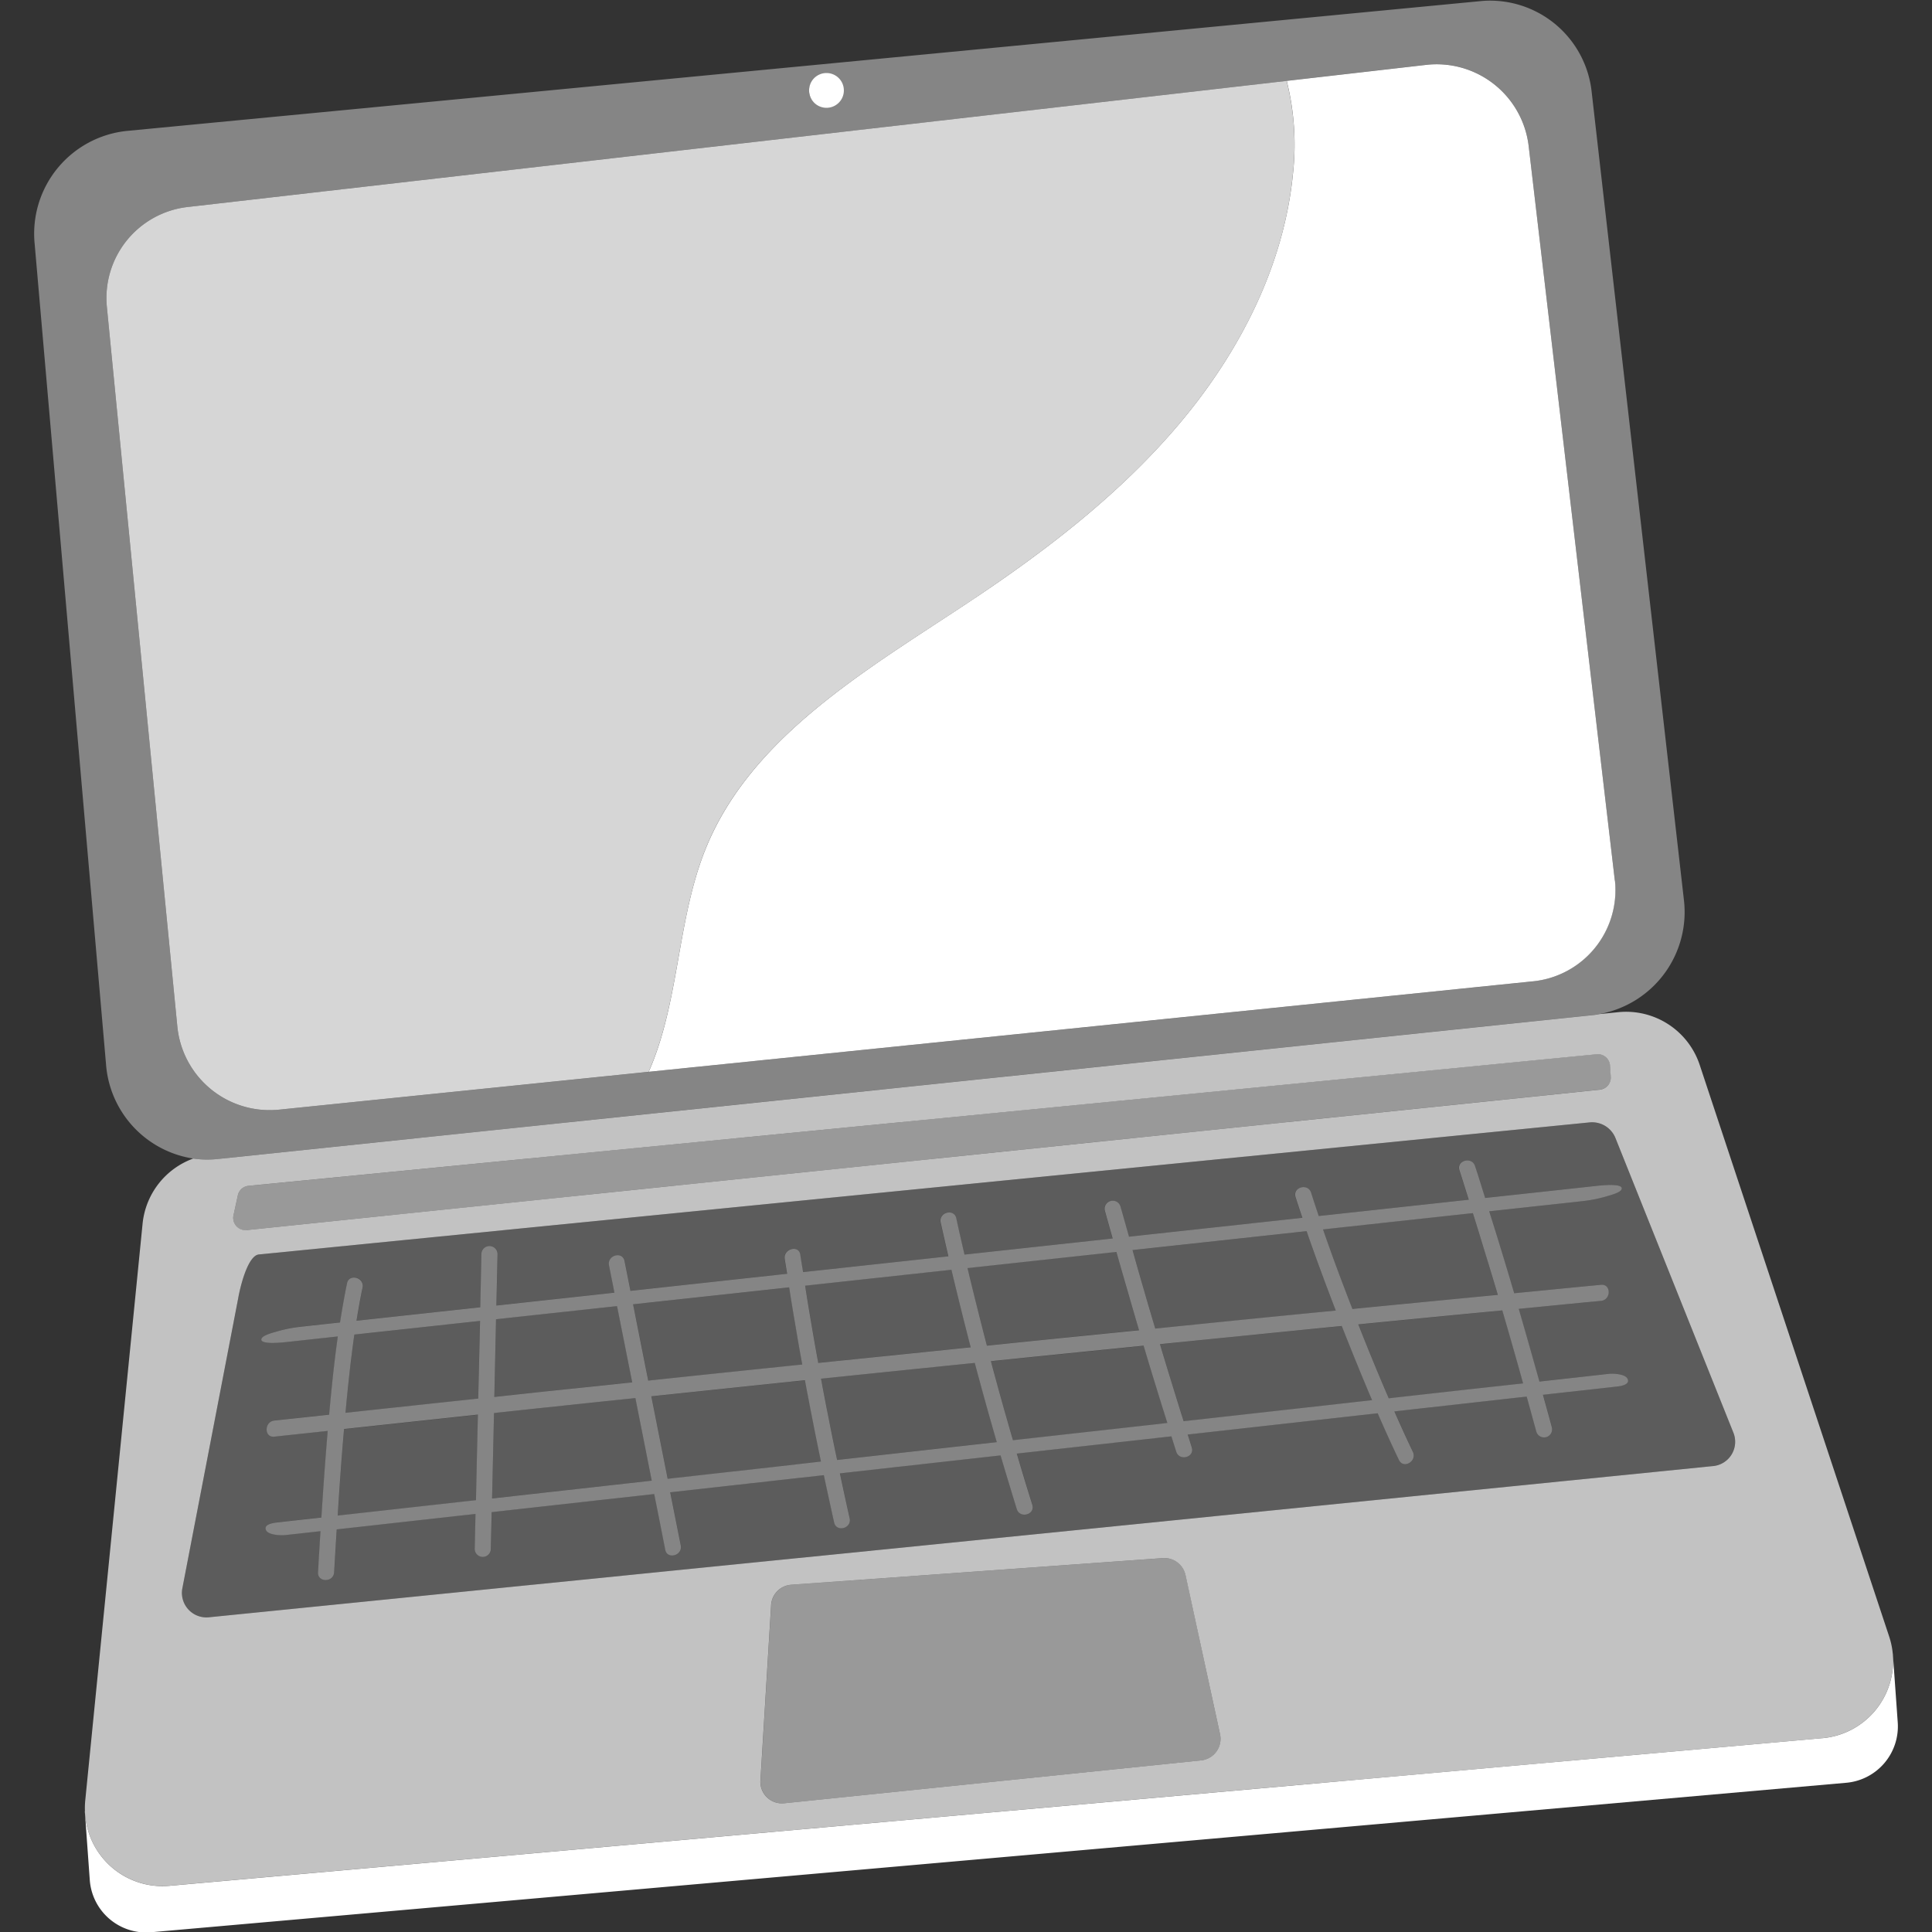 <svg viewBox="0 0 300 300" xmlns="http://www.w3.org/2000/svg"><rect x="0" y="0" width="300" height="300" fill="#333333" stroke="none"/><g fill="#fff"><path d="m 294.68 267.46 l -.76 -10.67 h -.01 a 12.04 12.04 0 0 1 -10.87 13.11 h -.05 l -256.7 22.93 a 12.04 12.04 0 0 1 -13.06 -10.93 c -.02 -.22 -.03 -.43 -.04 -.65 h -.02 l .77 10.67 a 8.78 8.78 0 0 0 9.39 8.13 l 263.21 -23.21 a 8.79 8.79 0 0 0 8.14 -9.38 z"/><path d="m 250.72 136.46 l -13.36 -113.87 a 14.39 14.39 0 0 0 -15.97 -12.51 l -192.32 22.07 170.73 -19.6 a 40.88 40.88 0 0 1 .97 14.43 c -1.4 14.27 -8.27 27.68 -17.58 38.74 s -21 20 -33.13 28.03 c -15.67 10.38 -33.29 20.61 -40.38 37.79 -4.6 11.14 -4.11 23.96 -8.95 34.89 l 137.32 -14.05 a 14.23 14.23 0 0 0 12.72 -15.6 c -.03 -.1 -.04 -.21 -.05 -.32 z"/><path d="m 150.05 93.76 c 12.13 -8.04 23.81 -16.96 33.13 -28.03 s 16.19 -24.47 17.58 -38.74 a 40.88 40.88 0 0 0 -.97 -14.43 l -170.72 19.59 a 14.23 14.23 0 0 0 -12.48 15.45 l 10.94 111.72 a 14.39 14.39 0 0 0 15.65 13 l .12 -.01 57.42 -5.88 c 4.84 -10.93 4.36 -23.74 8.95 -34.89 7.09 -17.18 24.71 -27.4 40.38 -37.78 z" opacity=".8"/><path d="m 261.46 139.59 l -14.29 -125.17 a 15.87 15.87 0 0 0 -16.92 -14.28 l -210.56 20.19 a 16.04 16.04 0 0 0 -14.31 17.52 l 11.08 127.36 a 16.02 16.02 0 0 0 13.54 14.69 15.22 15.22 0 0 0 3.7 .08 l 213.77 -22.38 c .32 -.03 .63 -.1 .95 -.15 a 16.1 16.1 0 0 0 13.04 -17.86 z m -133.48 -127.84 a 2.34 2.34 0 1 1 -.01 0 z m 110.06 140.64 l -194.74 19.92 a 14.39 14.39 0 0 1 -15.76 -12.87 c 0 -.04 -.01 -.08 -.01 -.12 l -10.94 -111.72 a 14.23 14.23 0 0 1 12.48 -15.45 l 192.32 -22.08 a 14.39 14.39 0 0 1 15.97 12.51 l 13.36 113.87 a 14.23 14.23 0 0 1 -12.35 15.89 c -.11 .01 -.22 .03 -.33 .04 z" opacity=".4"/><path d="m 128.34 16.74 a 2.7 2.7 0 1 0 -.01 0 z"/><path d="m 184.1 244.58 a 3.36 3.36 0 0 0 -3.52 -2.64 l -57.72 4.14 a 3.36 3.36 0 0 0 -3.11 3.14 l -1.66 27.25 a 3.35 3.35 0 0 0 3.14 3.55 3.24 3.24 0 0 0 .55 -.01 l 64.74 -6.66 a 3.36 3.36 0 0 0 2.99 -3.68 3.48 3.48 0 0 0 -.06 -.37 z" opacity=".5"/><path d="m 293.91 256.79 a 12.17 12.17 0 0 0 -.56 -2.67 l -29.42 -88.76 a 12.04 12.04 0 0 0 -12.64 -8.19 l -2.87 .29 c -.31 .05 -.63 .12 -.95 .15 l -213.77 22.37 a 15.22 15.22 0 0 1 -3.7 -.08 12.04 12.04 0 0 0 -7.86 10.12 l -8.91 89.62 a 12.2 12.2 0 0 0 -.04 1.61 12.04 12.04 0 0 0 12.45 11.61 c .22 -.01 .44 -.02 .65 -.04 l 256.7 -22.92 a 12.04 12.04 0 0 0 10.92 -13.07 z m -257.65 -68.09 l .67 -3.08 a 1.87 1.87 0 0 1 1.64 -1.48 l 209.39 -20.44 a 1.89 1.89 0 0 1 2.04 1.72 v .05 l .12 1.7 a 1.89 1.89 0 0 1 -1.67 2.03 l -210.17 21.81 a 1.9 1.9 0 0 1 -2.06 -1.73 1.87 1.87 0 0 1 .04 -.58 z m 150.25 84.65 l -64.74 6.66 a 3.35 3.35 0 0 1 -3.68 -2.99 3.24 3.24 0 0 1 -.01 -.55 l 1.66 -27.25 a 3.36 3.36 0 0 1 3.11 -3.14 l 57.72 -4.14 a 3.36 3.36 0 0 1 3.52 2.64 l 5.36 24.72 a 3.36 3.36 0 0 1 -2.57 3.99 3.51 3.51 0 0 1 -.36 .06 z m 79.4 -45.69 l -233.37 23.46 a 3.81 3.81 0 0 1 -4.25 -4.35 l 8.69 -45.14 c .29 -1.68 1.46 -6.66 3.22 -6.84 l 206.59 -20.5 a 3.91 3.91 0 0 1 4.04 2.38 l 18.36 45.87 a 3.79 3.79 0 0 1 -3.27 5.12 z" opacity=".7"/><path d="m 38.28 191.01 l 210.18 -21.82 a 1.89 1.89 0 0 0 1.67 -2.03 l -.12 -1.7 a 1.89 1.89 0 0 0 -2 -1.77 h -.05 l -209.39 20.45 a 1.87 1.87 0 0 0 -1.64 1.48 l -.67 3.08 a 1.9 1.9 0 0 0 2.02 2.32 z" opacity=".5"/><path d="m 124.57 211.88 q -1.08 -5.98 -2.03 -11.98 l -10.11 1.1 -14.11 1.53 q 1.17 5.92 2.35 11.85 11.95 -1.26 23.9 -2.5 z" opacity=".2"/><path d="m 150.73 209.2 q -1.57 -6 -2.99 -12.04 l -6.28 .68 -16.44 1.79 q .96 6 2.04 11.99 11.83 -1.23 23.67 -2.42 z" opacity=".2"/><path d="m 98.17 214.64 l -2.34 -11.84 -9.78 1.06 -9.01 .98 -.28 12.06 c 3.24 -.35 6.48 -.7 9.72 -1.04 q 5.85 -.62 11.69 -1.22 z" opacity=".2"/><path d="m 168.75 207.35 c 2.7 -.27 5.41 -.54 8.11 -.81 q -1.8 -6.07 -3.52 -12.17 l -2.59 .28 -20.51 2.23 q 1.43 6.04 3.01 12.05 7.75 -.78 15.5 -1.58 z" opacity=".2"/><path d="m 207.42 203.5 c -1.58 -4.08 -3.12 -8.18 -4.53 -12.33 l -4.93 .54 -22.1 2.4 q 1.73 6.1 3.53 12.19 14.01 -1.41 28.03 -2.8 z" opacity=".2"/><path d="m 55.03 207.23 c -.59 4.04 -1.01 8.1 -1.38 12.15 q 10.31 -1.11 20.61 -2.21 l .27 -12.06 -10.2 1.11 z" opacity=".2"/><path d="m 232.57 201.05 q -1.88 -6.36 -3.88 -12.69 l -7.65 .83 -15.61 1.7 c 1.43 4.15 2.97 8.26 4.56 12.35 q 11.29 -1.11 22.58 -2.19 z" opacity=".2"/><path d="m 53.42 221.98 c -.38 4.45 -.7 8.91 -.98 13.37 l 16.07 -1.79 5.4 -.6 q .15 -6.64 .3 -13.28 -10.39 1.11 -20.78 2.24 z" opacity=".2"/><path d="m 76.71 219.4 l -.3 13.27 15.67 -1.75 9.12 -1.02 q -1.27 -6.41 -2.54 -12.82 -10.98 1.16 -21.95 2.32 z" opacity=".2"/><path d="m 122.39 214.6 q -10.62 1.1 -21.24 2.23 l 2.54 12.81 16.4 -1.83 7.42 -.83 q -1.32 -6.31 -2.49 -12.64 c -.88 .08 -1.76 .17 -2.63 .26 z" opacity=".2"/><path d="m 269.19 222.54 l -18.36 -45.87 a 3.91 3.91 0 0 0 -4.04 -2.38 l -206.59 20.5 c -1.77 .18 -2.93 5.16 -3.22 6.84 l -8.69 45.14 a 3.81 3.81 0 0 0 4.25 4.35 l 233.38 -23.46 a 3.8 3.8 0 0 0 3.27 -5.12 z m -18.22 -7.24 l -.35 .04 c -2.68 .31 -5.36 .6 -8.04 .9 l -2.98 .33 c .46 1.68 .93 3.35 1.38 5.03 a 1.25 1.25 0 0 1 -2.41 .67 c -.48 -1.81 -.99 -3.61 -1.49 -5.42 l -11.53 1.29 -9.02 1.01 c .93 2.11 1.88 4.21 2.88 6.29 .7 1.45 -1.46 2.71 -2.16 1.26 -1.15 -2.4 -2.24 -4.82 -3.31 -7.26 l -11.97 1.34 -17.53 1.96 c .21 .67 .42 1.34 .63 2 .49 1.54 -1.92 2.19 -2.41 .66 -.25 -.79 -.5 -1.59 -.75 -2.38 l -7.94 .89 -16.07 1.79 q 1.18 3.98 2.41 7.95 c .48 1.54 -1.93 2.2 -2.41 .66 q -1.3 -4.15 -2.52 -8.33 l -11.45 1.28 -13.5 1.51 c .5 2.32 .99 4.65 1.52 6.97 .36 1.57 -2.05 2.23 -2.41 .66 -.56 -2.45 -1.08 -4.9 -1.6 -7.35 l -13.64 1.52 -10.22 1.14 q .82 4.13 1.64 8.25 c .31 1.57 -2.1 2.24 -2.41 .66 q -.86 -4.32 -1.71 -8.64 l -14.46 1.61 -10.78 1.2 -.13 5.7 a 1.25 1.25 0 0 1 -2.5 0 l .12 -5.42 -8.89 .99 -12.66 1.41 q -.21 3.33 -.4 6.66 c -.09 1.6 -2.59 1.61 -2.5 0 q .19 -3.19 .38 -6.38 l -5.42 .6 c -.66 .07 -2.71 .04 -3.05 -.79 -.38 -.91 1.21 -1.11 1.78 -1.17 l .35 -.04 c 2.16 -.25 4.32 -.49 6.48 -.72 .28 -4.49 .6 -8.97 .98 -13.45 -2.76 .3 -5.53 .59 -8.29 .89 -1.6 .17 -1.58 -2.33 0 -2.5 2.84 -.31 5.67 -.61 8.51 -.91 .37 -4.05 .78 -8.11 1.35 -12.15 l -2.76 .3 -5.4 .59 c -.26 .03 -4.26 .5 -3.65 -.62 .26 -.48 1.78 -.88 2.16 -.99 a 20.94 20.94 0 0 1 3.78 -.77 l .34 -.04 c 1.95 -.22 3.91 -.43 5.87 -.64 .32 -2.04 .67 -4.07 1.09 -6.08 .33 -1.58 2.73 -.91 2.41 .67 -.35 1.71 -.66 3.42 -.94 5.14 l 15.99 -1.74 3.23 -.35 q .09 -4.13 .18 -8.26 a 1.25 1.25 0 0 1 2.5 0 l -.18 7.99 17.35 -1.89 .98 -.11 -.84 -4.24 c -.31 -1.57 2.1 -2.24 2.41 -.67 l .92 4.63 23.73 -2.58 .56 -.06 c -.12 -.77 -.25 -1.54 -.37 -2.3 -.24 -1.58 2.17 -2.25 2.41 -.66 .14 .9 .29 1.8 .43 2.7 l 22.57 -2.45 q -.61 -2.62 -1.19 -5.25 c -.35 -1.57 2.06 -2.23 2.41 -.66 q .63 2.82 1.28 5.64 l 1.19 -.13 21.82 -2.37 c -.4 -1.43 -.81 -2.85 -1.2 -4.28 a 1.25 1.25 0 0 1 2.41 -.67 c .43 1.56 .88 3.11 1.32 4.67 l 4.68 -.51 22.25 -2.42 c -.36 -1.07 -.72 -2.14 -1.06 -3.22 -.48 -1.54 1.93 -2.19 2.41 -.67 .38 1.21 .78 2.41 1.18 3.61 l 1.59 -.17 21.71 -2.36 c -.48 -1.52 -.95 -3.05 -1.44 -4.57 -.5 -1.54 1.92 -2.19 2.41 -.66 .53 1.65 1.04 3.3 1.57 4.96 l 12.1 -1.31 5.4 -.59 c .25 -.03 4.26 -.5 3.65 .62 -.26 .48 -1.79 .88 -2.16 .99 a 20.88 20.88 0 0 1 -3.78 .77 l -.34 .04 c -2.63 .3 -5.25 .57 -7.88 .86 l -6.36 .69 q 1.99 6.34 3.88 12.72 c 4.49 -.43 8.99 -.88 13.48 -1.31 1.6 -.15 1.59 2.35 0 2.5 -4.26 .41 -8.51 .83 -12.77 1.24 q 1.65 5.63 3.21 11.29 l 5.13 -.57 5.54 -.62 c .66 -.07 2.71 -.04 3.05 .79 .37 .91 -1.22 1.11 -1.79 1.17 z" opacity=".2"/><path d="m 208.36 205.91 c -1.23 .12 -2.46 .24 -3.68 .36 q -12.28 1.21 -24.55 2.46 1.8 6 3.68 11.97 l 23.11 -2.58 6.15 -.69 c -1.54 -3.6 -3.02 -7.22 -4.45 -10.86 -.09 -.22 -.18 -.44 -.26 -.66 z" opacity=".2"/><path d="m 210.93 205.66 q 2.27 5.77 4.73 11.48 l 13.44 -1.5 7.42 -.83 q -1.58 -5.67 -3.23 -11.33 -11.18 1.09 -22.36 2.18 z" opacity=".2"/><path d="m 127.49 214.07 q 1.18 6.32 2.5 12.62 l 20.12 -2.25 4.67 -.52 q -1.78 -6.13 -3.42 -12.3 -11.93 1.23 -23.87 2.45 z" opacity=".2"/><path d="m 153.88 211.37 q 1.64 6.16 3.43 12.28 l 22.44 -2.5 1.53 -.17 q -1.88 -5.99 -3.69 -12 -11.86 1.19 -23.71 2.39 z" opacity=".2"/><path d="m 249.7 213.34 l -5.54 .62 -5.13 .57 q -1.57 -5.66 -3.21 -11.29 c 4.26 -.41 8.51 -.84 12.77 -1.24 1.59 -.15 1.6 -2.65 0 -2.5 -4.49 .43 -8.99 .88 -13.48 1.31 q -1.88 -6.38 -3.88 -12.72 l 6.36 -.69 c 2.63 -.29 5.25 -.56 7.88 -.86 l .34 -.04 a 20.88 20.88 0 0 0 3.78 -.77 c .37 -.11 1.9 -.51 2.16 -.99 .61 -1.12 -3.4 -.64 -3.65 -.62 l -5.4 .59 -12.1 1.31 c -.52 -1.65 -1.03 -3.31 -1.57 -4.96 -.49 -1.53 -2.91 -.87 -2.41 .66 .49 1.52 .96 3.05 1.44 4.57 l -21.71 2.36 -1.59 .17 c -.4 -1.2 -.8 -2.4 -1.18 -3.61 -.48 -1.53 -2.89 -.88 -2.41 .67 .34 1.08 .7 2.15 1.06 3.22 l -22.25 2.42 -4.68 .51 c -.44 -1.56 -.88 -3.11 -1.32 -4.67 a 1.25 1.25 0 0 0 -2.41 .67 c .39 1.43 .8 2.85 1.2 4.28 l -21.82 2.37 -1.19 .13 q -.66 -2.82 -1.28 -5.64 c -.35 -1.57 -2.76 -.91 -2.41 .66 q .58 2.63 1.19 5.25 l -22.57 2.45 c -.14 -.9 -.3 -1.8 -.43 -2.7 -.24 -1.59 -2.65 -.91 -2.41 .66 .12 .77 .25 1.54 .37 2.3 l -.56 .06 -23.76 2.59 -.92 -4.63 c -.31 -1.58 -2.72 -.91 -2.41 .67 l .84 4.24 -.98 .11 -17.35 1.89 .18 -7.99 a 1.25 1.25 0 0 0 -2.5 0 q -.09 4.13 -.18 8.26 l -3.23 .35 -15.99 1.74 c .28 -1.72 .58 -3.44 .94 -5.14 .32 -1.57 -2.09 -2.24 -2.41 -.67 -.42 2.02 -.77 4.05 -1.09 6.08 -1.96 .21 -3.91 .42 -5.87 .64 l -.34 .04 a 20.94 20.94 0 0 0 -3.78 .77 c -.38 .11 -1.9 .51 -2.16 .99 -.61 1.12 3.4 .64 3.65 .62 l 5.4 -.59 2.76 -.3 c -.57 4.03 -.98 8.09 -1.35 12.15 -2.84 .31 -5.67 .6 -8.51 .91 -1.58 .17 -1.6 2.67 0 2.5 2.76 -.3 5.53 -.59 8.29 -.89 -.38 4.48 -.7 8.97 -.98 13.45 -2.16 .24 -4.32 .47 -6.48 .72 l -.35 .04 c -.57 .06 -2.16 .26 -1.78 1.17 .34 .83 2.4 .86 3.05 .79 l 5.42 -.6 q -.2 3.19 -.38 6.38 c -.09 1.61 2.41 1.6 2.5 0 q .19 -3.33 .4 -6.66 l 12.66 -1.41 8.89 -.99 -.12 5.42 a 1.25 1.25 0 0 0 2.5 0 l .13 -5.7 10.78 -1.2 14.46 -1.61 q .86 4.32 1.71 8.64 c .31 1.58 2.72 .91 2.41 -.66 q -.82 -4.13 -1.64 -8.25 l 10.22 -1.14 13.64 -1.52 c .52 2.45 1.05 4.91 1.6 7.35 .36 1.57 2.77 .91 2.41 -.66 -.53 -2.32 -1.02 -4.64 -1.52 -6.97 l 13.5 -1.51 11.45 -1.28 q 1.23 4.17 2.52 8.33 c .48 1.53 2.89 .88 2.41 -.66 q -1.24 -3.96 -2.41 -7.95 l 16.07 -1.79 7.94 -.89 c .25 .8 .5 1.59 .75 2.38 .49 1.53 2.9 .88 2.41 -.66 -.21 -.67 -.42 -1.34 -.63 -2 l 17.53 -1.96 11.97 -1.34 c 1.07 2.44 2.16 4.87 3.31 7.26 .7 1.45 2.85 .18 2.16 -1.26 -1 -2.08 -1.95 -4.18 -2.88 -6.29 l 9.02 -1.01 11.53 -1.29 c .5 1.81 1 3.61 1.49 5.42 a 1.25 1.25 0 0 0 2.41 -.67 c -.45 -1.68 -.92 -3.35 -1.38 -5.03 l 2.98 -.33 c 2.68 -.3 5.36 -.59 8.04 -.9 l .35 -.04 c .57 -.06 2.16 -.26 1.78 -1.17 -.33 -.84 -2.38 -.88 -3.04 -.8 z m -175.79 19.61 l -5.4 .6 -16.07 1.79 c .28 -4.46 .59 -8.92 .98 -13.37 l .01 -.07 q 10.39 -1.12 20.78 -2.24 -.16 6.65 -.3 13.29 z m .35 -15.78 q -10.31 1.1 -20.61 2.21 c .37 -4.06 .8 -8.12 1.38 -12.15 l 9.31 -1.01 10.2 -1.11 z m 146.79 -27.97 l 7.65 -.83 q 1.98 6.33 3.88 12.69 -11.29 1.09 -22.58 2.19 c -1.59 -4.09 -3.13 -8.2 -4.56 -12.35 z m -23.09 2.51 l 4.93 -.54 c 1.42 4.14 2.95 8.24 4.53 12.33 q -14.02 1.38 -28.03 2.8 -1.81 -6.08 -3.53 -12.19 z m -27.2 2.96 l 2.59 -.28 q 1.73 6.09 3.52 12.17 c -2.7 .27 -5.41 .54 -8.11 .81 q -7.76 .78 -15.51 1.58 -1.57 -6.01 -3.01 -12.05 z m -29.3 3.18 l 6.28 -.68 q 1.43 6.04 2.99 12.04 -11.84 1.21 -23.67 2.42 -1.09 -5.98 -2.04 -11.99 z m -29.03 3.15 l 10.11 -1.1 q .95 6 2.03 11.98 -11.96 1.24 -23.91 2.5 -1.18 -5.92 -2.35 -11.85 z m -35.4 3.85 l 9.01 -.98 9.78 -1.06 2.35 11.84 q -5.85 .62 -11.69 1.22 c -3.24 .34 -6.48 .7 -9.72 1.04 z m 15.05 26.08 l -15.67 1.75 .3 -13.27 q 10.97 -1.17 21.95 -2.32 1.27 6.41 2.54 12.82 z m 28 -3.13 l -16.4 1.83 -2.54 -12.81 21.24 -2.23 c .87 -.09 1.75 -.18 2.62 -.27 q 1.18 6.34 2.49 12.64 z m 30.03 -3.35 l -20.12 2.25 q -1.32 -6.3 -2.5 -12.62 11.93 -1.23 23.87 -2.45 1.64 6.17 3.42 12.3 z m 29.63 -3.31 l -22.44 2.5 q -1.79 -6.12 -3.43 -12.28 11.86 -1.21 23.71 -2.4 1.8 6.01 3.69 12 z m 27.17 -3.03 l -23.11 2.58 q -1.88 -5.97 -3.68 -11.97 12.27 -1.23 24.55 -2.46 c 1.23 -.12 2.46 -.24 3.68 -.36 .09 .22 .17 .44 .26 .66 1.44 3.64 2.91 7.26 4.45 10.86 z m 22.18 -2.48 l -13.44 1.5 q -2.46 -5.7 -4.73 -11.48 11.18 -1.1 22.36 -2.17 1.65 5.65 3.23 11.33 z" opacity=".4"/></g></svg>